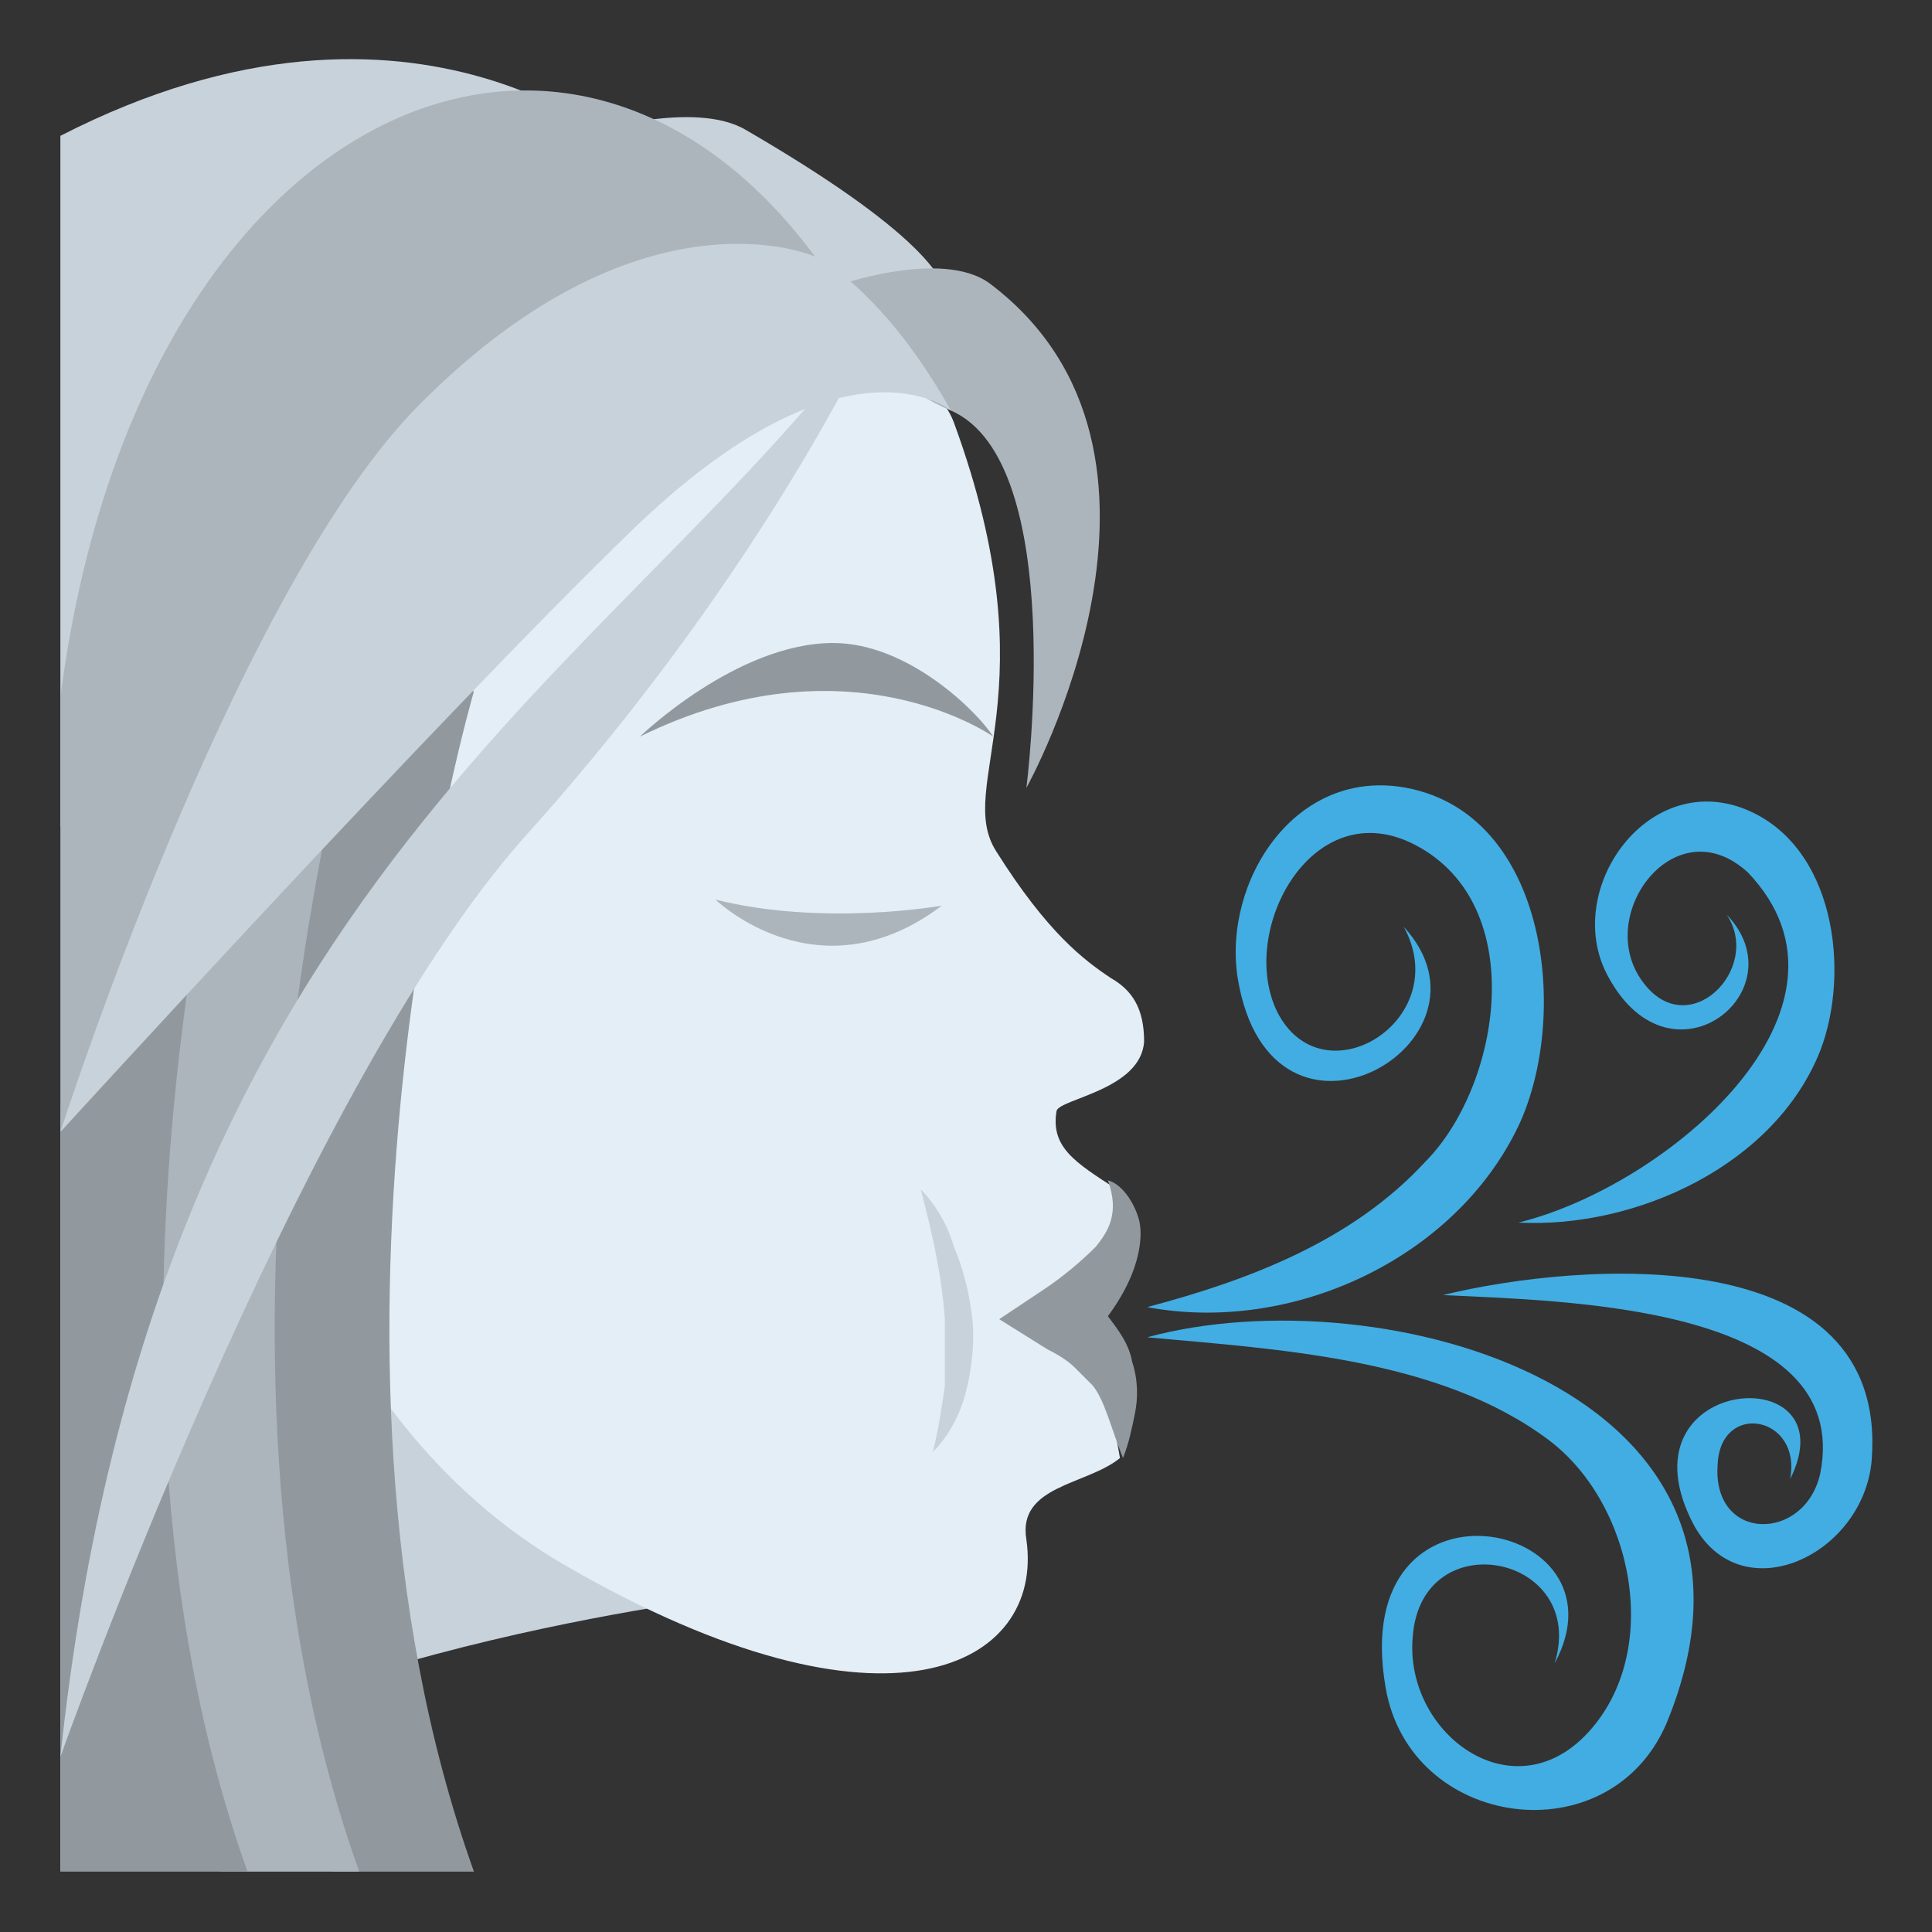 <svg xmlns="http://www.w3.org/2000/svg" viewBox="0 0 64 64" enable-background="new 0 0 64 64"><rect x="0" y="0" width="64" height="64" fill="#333333" stroke="none"/><path d="M23.3,53L2,37.5V62C4.2,55.5,23.3,53,23.3,53z" fill="#c8d2da"/><path d="m18.8 51.9c-8.9-5.1-10.5-16-10.5-16s-1.4-5.8 5.8-16.2c4-5.7 15.9-10 17.5-5.7 3.3 9 0 12 1.4 14.2 1.7 2.7 2.9 3.6 3.8 4.2.7.4 1.1 1 1.1 2.1-.1 1.6-2.8 1.9-2.9 2.3-.2 1.2.6 1.7 2 2.6 1.3.9-1.1 1.9-.6 4.8.5 3 .7 4.1.7 4.1-1.1.9-3.4.9-3.1 2.7.6 4.2-4.6 7-15.2.9" fill="#e4eef7"/><path d="m34.6 42.7c.6-.4 1.2-.9 1.7-1.4.4-.5.8-1.1.4-2.2.4.1.8.6 1 1.2.2.6 0 1.4-.2 1.9-.2.5-.5 1-.8 1.4.3.4.7.9.8 1.5.2.6.2 1.2.1 1.7-.1.5-.2 1-.4 1.5-.4-1-.6-1.9-1-2.4-.2-.2-.4-.4-.6-.6-.2-.2-.5-.4-.9-.6l-1.6-1 1.5-1" fill="#91999f"/><path d="m31.2 30c-4.1 3.1-7.5-.2-7.5-.2 3.6.9 7.5.2 7.5.2" fill="#adb5bc"/><path d="m30.5 39.4c.5.5.9 1.2 1.1 1.9.3.7.5 1.5.6 2.3.1.8 0 1.7-.2 2.5-.2.8-.6 1.5-1.1 2 .2-.8.3-1.5.4-2.2 0-.7 0-1.4 0-2.2-.1-1.4-.4-2.8-.8-4.3" fill="#c8d2da"/><g fill="#91999f"><path d="m27.6 21.3c-3.2 0-6.4 3.1-6.4 3.1 6.9-3.4 11.7 0 11.7 0-.5-.8-2.8-3.1-5.3-3.1"/><path d="m15.7 22.9c0 0-6.3 21.5 0 39.1h-4.7c0 0-6.8-19.5.8-39.7l3.9.6"/></g><path d="m11.9 22.8c0 0-6.3 21.6 0 39.2h-4.6c0 0-6.8-19.6.8-39.8l3.8.6" fill="#adb5bc"/><path d="M8.2,22.9c0,0-6.3,21.5,0,39.1H2V37.5L8.2,22.9z" fill="#91999f"/><path d="m19.5 4.4c0 0 3.5-1.1 5.2-.1 11.2 6.5 5.8 7.5 1.9 5.9-2.9-1.2-7.1-5.8-7.1-5.8" fill="#c8d2da"/><path d="m27.6 9.5c0 0 3.6-1.3 5.2-.1 7.4 5.6 1.2 16.7 1.2 16.7s1.4-10.8-2.5-12.5c-2.9-1.2-3.9-4.1-3.9-4.1" fill="#adb5bc"/><g fill="#c8d2da"><path d="M2,4.5c11.9-6.1,19,0.7,19,0.7L2,27.4V4.5z"/><path d="M20.9,17.6c7.1-6.9,10.6-4,10.6-4C21-5.1,2,20.9,2,37.5C2,37.5,14.5,23.8,20.9,17.6z"/><path d="m17.4 27.7c8.2-9.1 11.8-17.3 11.8-17.3-8.7 11.9-24.1 18.7-27.2 47.8 0 0 7.8-22 15.4-30.5"/></g><path d="M13.7,13.6C21.2,5.9,27,8.5,27,8.5C18.7-2.7,4.5,3.7,2,23.1v14.4C2,37.5,7.6,20,13.7,13.6z" fill="#adb5bc"/><g fill="#42ade2"><path d="m38 43.3c4.8.9 10.2-1.6 12.3-6 1.7-3.6 1-10.3-3.7-11.2-3.7-.7-6.1 3.1-5.6 6.3 1.1 6.7 9 2.1 5.5-1.7 1.7 3.1-2.7 5.8-4.2 2.8-1.3-2.7 1.2-7.3 4.6-5.5 3.8 2 2.8 8 .3 10.5-2.4 2.6-5.8 3.9-9.2 4.8"/><path d="m57.2 30.3c1.2 1.8-1.3 4.3-2.8 2.2-1.6-2.2 1.1-5.8 3.5-3.6 4.3 4.5-2.7 10.4-7.6 11.6 3.9.2 8.5-1.9 10-5.7 1-2.6.5-6.8-2.5-8-3.3-1.3-6.1 2.8-4.5 5.6 2.1 3.8 6.3.4 3.9-2.1"/><path d="m38 44.3c4.4.4 9.7.7 13.3 3.4 2.8 2.1 3.8 7 1.3 9.7-2.5 2.7-6.1 0-5.8-3.2.3-3.8 5.8-2.7 4.7.9 2.6-4.8-6.9-6.7-5.6.8.8 4.7 7.4 5.6 9.3 1.2 4.6-11.1-9.5-14.9-17.2-12.8"/><path d="m47.8 42.9c3.9.2 13.6.3 12.5 5.9-.5 2.3-3.6 2.3-3.4-.3.1-2.1 2.8-1.6 2.4.5 2-4-5.6-3.5-3.3 1.3 1.5 3.2 5.7 1.3 6-1.9.6-7.4-9.7-6.6-14.2-5.5"/></g></svg>
